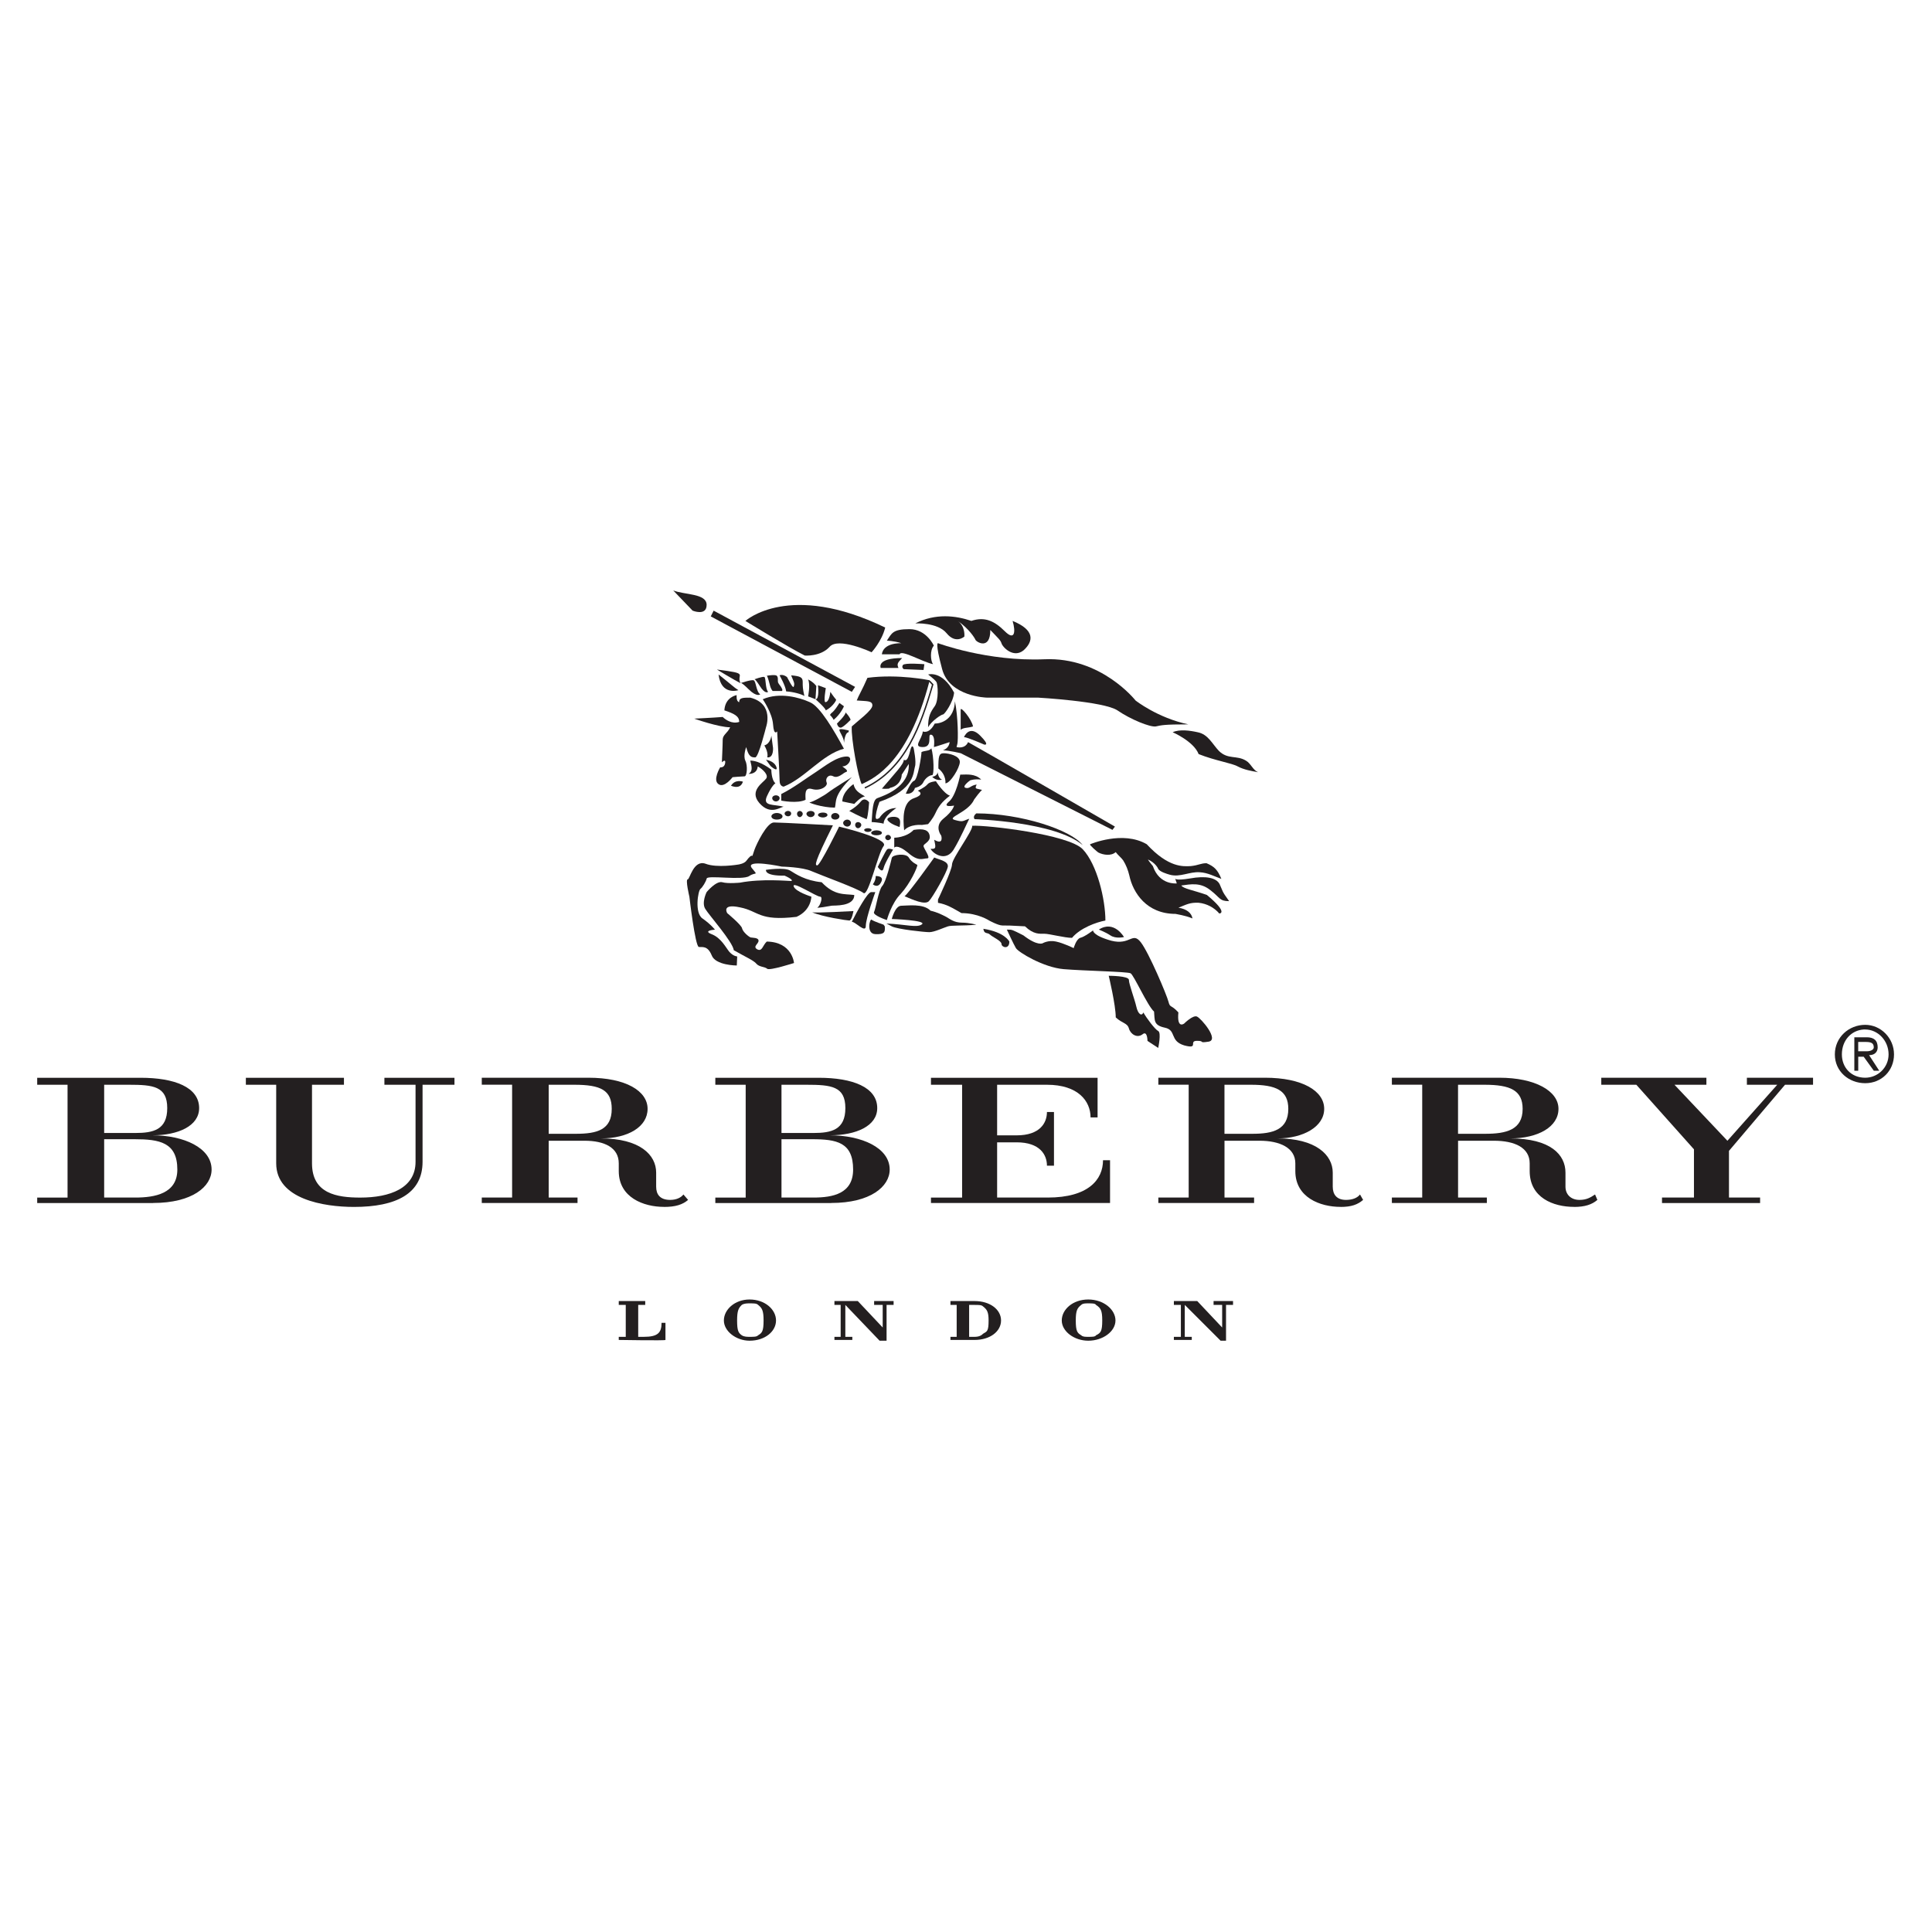 <svg version="1.2" preserveAspectRatio="xMidYMid meet" height="600" viewBox="0 0 450 450" zoomAndPan="magnify" width="600" xmlns:xlink="http://www.w3.org/1999/xlink" xmlns="http://www.w3.org/2000/svg"><defs><clipPath id="d4c20a31c8"><path d="M 144 303 L 155 303 L 155 312.277 L 144 312.277 Z M 144 303"></path></clipPath><clipPath id="778861d342"><path d="M 168 302 L 181 302 L 181 312.277 L 168 312.277 Z M 168 302"></path></clipPath><clipPath id="5d4bb494cd"><path d="M 194 303 L 209 303 L 209 312.277 L 194 312.277 Z M 194 303"></path></clipPath><clipPath id="4a948f7e95"><path d="M 247 302 L 260 302 L 260 312.277 L 247 312.277 Z M 247 302"></path></clipPath><clipPath id="a607cdd6bc"><path d="M 273 303 L 288 303 L 288 312.277 L 273 312.277 Z M 273 303"></path></clipPath><clipPath id="d6c47e9c73"><path d="M 221 303 L 234 303 L 234 312.277 L 221 312.277 Z M 221 303"></path></clipPath><clipPath id="8a3f0df5e5"><path d="M 8.535 251 L 50 251 L 50 281 L 8.535 281 Z M 8.535 251"></path></clipPath><clipPath id="1dc7af647d"><path d="M 427 238 L 441.285 238 L 441.285 253 L 427 253 Z M 427 238"></path></clipPath><clipPath id="022b7a38c7"><path d="M 156 137.527 L 165 137.527 L 165 143 L 156 143 Z M 156 137.527"></path></clipPath></defs><g id="9399038a9f"><rect style="fill:#ffffff;fill-opacity:1;stroke:none;" height="450" y="0" width="450" x="0"></rect><rect style="fill:#ffffff;fill-opacity:1;stroke:none;" height="450" y="0" width="450" x="0"></rect><g clip-path="url(#d4c20a31c8)" clip-rule="nonzero"><path d="M 144.121 312.098 L 144.121 311.375 L 145.75 311.375 L 145.75 303.941 L 144.121 303.941 L 144.121 303.039 L 150.285 303.039 L 150.285 303.941 L 148.652 303.941 L 148.652 311.375 L 149.926 311.375 C 153.188 311.375 154.09 310.465 154.09 308.113 L 155 308.113 L 155 312.098 C 155 312.285 144.121 312.098 144.121 312.098 Z M 144.121 312.098" style="stroke:none;fill-rule:evenodd;fill:#231f20;fill-opacity:1;"></path></g><g clip-path="url(#778861d342)" clip-rule="nonzero"><path d="M 174.586 312.277 C 171.508 312.277 168.605 310.102 168.605 307.566 C 168.605 305.027 171.145 302.676 174.586 302.676 C 178.211 302.676 180.75 305.035 180.75 307.566 C 180.75 310.094 178.211 312.277 174.586 312.277 Z M 176.586 303.941 C 176.223 303.578 175.676 303.578 174.586 303.578 C 174.047 303.578 173.32 303.578 172.773 303.941 C 172.047 304.664 171.684 305.215 171.684 307.566 C 171.684 310.102 172.047 310.465 172.773 311.012 C 173.312 311.375 174.039 311.375 174.586 311.375 C 175.676 311.375 176.223 311.375 176.586 311.012 C 177.488 310.465 177.852 310.102 177.852 307.566 C 177.852 305.215 177.488 304.664 176.586 303.941 Z M 176.586 303.941" style="stroke:none;fill-rule:evenodd;fill:#231f20;fill-opacity:1;"></path></g><g clip-path="url(#5d4bb494cd)" clip-rule="nonzero"><path d="M 206.5 303.941 L 206.5 312.277 L 204.875 312.277 L 196.895 303.941 L 196.895 311.375 L 198.523 311.375 L 198.523 312.098 L 194.355 312.098 L 194.355 311.375 L 195.805 311.375 L 195.805 303.941 L 194.355 303.941 L 194.355 303.039 L 199.797 303.039 L 205.598 309.199 L 205.598 303.941 L 203.602 303.941 L 203.602 303.039 L 208.137 303.039 L 208.137 303.941 Z M 206.5 303.941" style="stroke:none;fill-rule:evenodd;fill:#231f20;fill-opacity:1;"></path></g><g clip-path="url(#4a948f7e95)" clip-rule="nonzero"><path d="M 253.473 312.277 C 250.207 312.277 247.305 310.102 247.305 307.566 C 247.305 305.027 249.844 302.676 253.473 302.676 C 257.098 302.676 259.816 305.035 259.816 307.566 C 259.816 310.094 256.914 312.277 253.473 312.277 Z M 255.285 303.941 C 255.102 303.578 254.375 303.578 253.473 303.578 C 252.746 303.578 252.199 303.578 251.836 303.941 C 250.926 304.664 250.57 305.215 250.57 307.566 C 250.57 310.102 250.934 310.465 251.836 311.012 C 252.199 311.375 252.746 311.375 253.473 311.375 C 254.375 311.375 255.102 311.375 255.285 311.012 C 256.375 310.465 256.734 310.102 256.734 307.566 C 256.734 305.215 256.375 304.664 255.285 303.941 Z M 255.285 303.941" style="stroke:none;fill-rule:evenodd;fill:#231f20;fill-opacity:1;"></path></g><g clip-path="url(#a607cdd6bc)" clip-rule="nonzero"><path d="M 285.566 303.941 L 285.566 312.277 L 284.301 312.277 L 275.957 303.941 L 275.957 311.375 L 277.586 311.375 L 277.586 312.098 L 273.418 312.098 L 273.418 311.375 L 275.047 311.375 L 275.047 303.941 L 273.418 303.941 L 273.418 303.039 L 278.859 303.039 L 284.664 309.199 L 284.664 303.941 L 282.664 303.941 L 282.664 303.039 L 287.199 303.039 L 287.199 303.941 Z M 285.566 303.941" style="stroke:none;fill-rule:evenodd;fill:#231f20;fill-opacity:1;"></path></g><g clip-path="url(#d6c47e9c73)" clip-rule="nonzero"><path d="M 226.996 312.098 L 221.379 312.098 L 221.379 311.375 L 222.828 311.375 L 222.828 303.941 L 221.379 303.941 L 221.379 303.039 L 226.996 303.039 C 230.625 303.039 233.164 305.027 233.164 307.566 C 233.164 310.102 230.625 312.098 226.996 312.098 Z M 228.988 304.305 C 228.625 303.941 228.086 303.941 226.996 303.941 L 225.73 303.941 L 225.73 311.375 L 226.996 311.375 C 228.086 311.375 228.633 311.012 228.988 310.648 C 229.898 310.109 230.262 310.109 230.262 307.566 C 230.262 305.574 229.898 305.027 228.988 304.305 Z M 228.988 304.305" style="stroke:none;fill-rule:evenodd;fill:#231f20;fill-opacity:1;"></path></g><g clip-path="url(#8a3f0df5e5)" clip-rule="nonzero"><path d="M 35.68 280.207 L 8.664 280.207 L 8.664 278.941 L 15.734 278.941 L 15.734 252.66 L 8.664 252.66 L 8.664 251.035 L 32.781 251.035 C 40.582 251.035 46.383 253.207 46.383 258.098 C 46.383 262.262 41.484 264.434 35.504 264.434 C 42.758 264.434 49.285 267.336 49.285 272.41 C 49.285 276.395 44.746 280.195 35.68 280.195 Z M 30.062 252.66 L 24.262 252.66 L 24.262 263.895 L 31.516 263.895 C 35.68 263.895 38.953 263.172 38.953 258.098 C 38.953 253.023 35.688 252.66 30.062 252.66 Z M 31.328 265.344 L 24.262 265.344 L 24.262 278.934 L 31.516 278.934 C 36.051 278.934 41.305 278.023 41.305 272.41 C 41.305 266.07 37.133 265.344 31.328 265.344 Z M 31.328 265.344" style="stroke:none;fill-rule:evenodd;fill:#231f20;fill-opacity:1;"></path></g><path d="M 193.629 280.207 L 166.613 280.207 L 166.613 278.941 L 173.684 278.941 L 173.684 252.66 L 166.613 252.66 L 166.613 251.035 L 190.73 251.035 C 198.523 251.035 204.324 253.207 204.324 258.098 C 204.324 262.262 199.434 264.434 193.27 264.434 C 200.699 264.434 207.227 267.336 207.227 272.41 C 207.227 276.395 202.699 280.195 193.629 280.195 Z M 187.828 252.66 L 182.023 252.66 L 182.023 263.895 L 189.465 263.895 C 193.629 263.895 196.902 263.172 196.902 258.098 C 196.902 253.023 193.637 252.66 187.836 252.66 Z M 189.094 265.344 L 182.023 265.344 L 182.023 278.934 L 189.465 278.934 C 194 278.934 198.707 278.023 198.707 272.41 C 198.707 266.07 194.895 265.344 189.094 265.344 Z M 189.094 265.344" style="stroke:none;fill-rule:evenodd;fill:#231f20;fill-opacity:1;"></path><path d="M 98.422 252.66 L 98.422 270.605 C 98.422 278.031 92.258 281.117 82.465 281.117 C 75.391 281.117 64.332 279.305 64.332 270.969 L 64.332 252.66 L 57.266 252.66 L 57.266 251.035 L 80.113 251.035 L 80.113 252.66 L 72.672 252.66 L 72.672 270.969 C 72.672 278.031 78.477 278.941 83.918 278.941 C 90.809 278.941 96.789 276.766 96.789 270.605 L 96.789 252.66 L 89.535 252.66 L 89.535 251.035 L 105.855 251.035 L 105.855 252.66 Z M 98.422 252.66" style="stroke:none;fill-rule:evenodd;fill:#231f20;fill-opacity:1;"></path><path d="M 154.637 281.105 C 149.926 281.105 144.121 278.934 144.121 272.77 L 144.121 270.961 C 144.121 267.336 140.855 265.699 136.141 265.699 L 127.801 265.699 L 127.801 278.934 L 134.516 278.934 L 134.516 280.195 L 112.215 280.195 L 112.215 278.934 L 119.281 278.934 L 119.281 252.652 L 112.215 252.652 L 112.215 251.023 L 137.055 251.023 C 145.758 251.023 150.836 254.102 150.836 258.273 C 150.836 262.445 146.305 265.16 139.953 265.16 C 149.02 265.16 152.832 268.969 152.832 273.133 L 152.832 276.395 C 152.832 278.207 153.734 279.48 156.098 279.48 C 157.547 279.48 158.637 278.941 159.184 278.215 L 160.273 279.48 C 159.008 280.566 157.371 281.117 154.656 281.117 Z M 133.789 252.66 L 127.801 252.66 L 127.801 264.082 L 134.145 264.082 C 139.043 264.082 142.484 263.172 142.484 258.281 C 142.484 253.934 139.945 252.66 133.781 252.66 Z M 133.789 252.66" style="stroke:none;fill-rule:evenodd;fill:#231f20;fill-opacity:1;"></path><path d="M 366.629 281.105 C 361.734 281.105 356.293 278.934 356.293 272.77 L 356.293 270.961 C 356.293 267.336 352.844 265.699 347.953 265.699 L 339.613 265.699 L 339.613 278.934 L 346.316 278.934 L 346.316 280.195 L 324.195 280.195 L 324.195 278.934 L 331.262 278.934 L 331.262 252.652 L 324.195 252.652 L 324.195 251.023 L 349.219 251.023 C 357.559 251.023 363 254.102 363 258.273 C 363 262.445 358.285 265.16 351.758 265.16 C 361.188 265.16 364.629 268.969 364.629 273.133 L 364.629 276.395 C 364.629 278.207 365.895 279.48 367.891 279.48 C 369.52 279.48 370.43 278.941 371.52 278.215 L 372.059 279.48 C 370.793 280.566 369.156 281.117 366.617 281.117 Z M 345.77 252.66 L 339.605 252.66 L 339.605 264.082 L 345.945 264.082 C 350.84 264.082 354.652 263.172 354.652 258.281 C 354.652 253.934 351.75 252.66 345.762 252.66 Z M 345.77 252.66" style="stroke:none;fill-rule:evenodd;fill:#231f20;fill-opacity:1;"></path><path d="M 312.227 281.105 C 307.512 281.105 301.707 278.934 301.707 272.77 L 301.707 270.961 C 301.707 267.336 298.082 265.699 293.367 265.699 L 285.211 265.699 L 285.211 278.934 L 292.102 278.934 L 292.102 280.195 L 269.801 280.195 L 269.801 278.934 L 276.867 278.934 L 276.867 252.652 L 269.801 252.652 L 269.801 251.023 L 294.648 251.023 C 303.352 251.023 308.43 254.102 308.43 258.273 C 308.43 262.445 303.531 265.16 297.551 265.16 C 306.43 265.16 310.422 268.969 310.422 273.133 L 310.422 276.395 C 310.422 278.207 311.332 279.48 313.508 279.48 C 315.137 279.48 316.223 278.941 316.77 278.215 L 317.496 279.48 C 316.23 280.566 314.781 281.117 312.234 281.117 Z M 291.367 252.66 L 285.203 252.66 L 285.203 264.082 L 291.73 264.082 C 296.445 264.082 300.07 263.172 300.07 258.281 C 300.07 253.934 297.172 252.66 291.367 252.66 Z M 291.367 252.66" style="stroke:none;fill-rule:evenodd;fill:#231f20;fill-opacity:1;"></path><path d="M 216.84 280.207 L 216.84 278.941 L 224.094 278.941 L 224.094 252.66 L 216.84 252.66 L 216.84 251.035 L 255.648 251.035 L 255.648 260.27 L 254.012 260.27 C 254.012 256.461 251.109 252.66 243.855 252.66 L 232.25 252.66 L 232.25 264.445 L 236.789 264.445 C 242.23 264.445 243.855 261.543 243.855 259.008 L 245.492 259.008 L 245.492 271.508 L 243.855 271.508 C 243.855 268.969 242.223 266.07 236.789 266.07 L 232.25 266.07 L 232.25 278.934 L 244.043 278.934 C 253.473 278.934 256.914 274.77 256.914 270.234 L 258.551 270.234 L 258.551 280.195 L 216.84 280.195 Z M 216.84 280.207" style="stroke:none;fill-rule:evenodd;fill:#231f20;fill-opacity:1;"></path><path d="M 415.766 252.66 L 402.711 268.059 L 402.711 278.934 L 409.961 278.934 L 409.961 280.207 L 387.113 280.207 L 387.113 278.934 L 394.555 278.934 L 394.555 267.699 L 381.133 252.66 L 372.969 252.66 L 372.969 251.023 L 397.453 251.023 L 397.453 252.66 L 390.016 252.66 L 402.348 265.707 L 413.953 252.66 L 406.883 252.66 L 406.883 251.023 L 422.293 251.023 L 422.293 252.66 Z M 415.766 252.66" style="stroke:none;fill-rule:evenodd;fill:#231f20;fill-opacity:1;"></path><g clip-path="url(#1dc7af647d)" clip-rule="nonzero"><path d="M 434.449 238.703 C 430.637 238.703 427.371 241.602 427.371 245.59 C 427.371 249.574 430.637 252.297 434.449 252.297 C 438.258 252.297 441.152 249.398 441.152 245.59 C 441.152 241.777 438.074 238.703 434.449 238.703 Z M 434.086 239.789 L 434.449 239.789 C 437.348 239.789 439.887 242.328 439.887 245.59 C 439.887 248.672 437.348 251.023 434.449 251.023 C 431.184 251.023 429.008 248.664 429.008 245.59 C 429.008 242.328 431.184 239.977 434.086 239.789 Z M 431.91 241.602 L 431.91 249.391 L 432.82 249.391 L 432.82 246.129 L 434.086 246.129 L 436.445 249.391 L 437.711 249.391 L 435.352 245.766 C 436.801 245.766 437.348 244.855 437.348 243.953 C 437.348 242.328 436.445 241.602 434.809 241.602 Z M 432.812 244.863 L 432.812 242.688 L 434.449 242.688 C 435.715 242.688 436.438 242.875 436.438 243.953 C 436.438 244.5 435.711 244.863 434.801 244.863 Z M 432.812 244.863" style="stroke:none;fill-rule:evenodd;fill:#231f20;fill-opacity:1;"></path></g><path d="M 173.617 144.629 C 173.617 144.629 183.797 135.32 206.18 146.168 C 205.414 149.336 203.012 151.926 203.012 151.926 C 203.012 151.926 195.234 148.277 193.211 150.68 C 191.102 152.984 187.449 152.691 187.449 152.691 C 183.797 150.871 173.617 144.629 173.617 144.629 Z M 173.617 144.629" style="stroke:none;fill-rule:evenodd;fill:#231f20;fill-opacity:1;"></path><path d="M 205.414 152.402 C 205.414 152.402 205.414 149.809 209.926 149.809 C 208.105 149.23 206.566 149.23 206.566 149.23 C 207.719 147.496 207.91 146.539 211.844 146.539 C 215.777 146.539 217.512 150.383 217.512 150.383 C 216.551 151.438 216.746 153.934 217.316 154.699 C 214.723 154.125 209.918 151.242 209.539 152.395 L 205.414 152.395 Z M 205.414 152.402" style="stroke:none;fill-rule:evenodd;fill:#231f20;fill-opacity:1;"></path><path d="M 218.477 149.809 C 218.477 149.809 230.004 154.125 243.262 153.555 C 256.52 152.973 264.488 163.156 264.488 163.156 C 264.488 163.156 269.582 167.191 276.781 168.719 C 271.113 168.719 270.535 168.914 269.195 169.203 C 267.852 169.398 263.336 167.57 260.266 165.457 C 257.098 163.348 241.73 162.488 241.73 162.488 L 229.816 162.488 C 229.816 162.488 221.168 162.293 219.445 155.867 C 217.711 149.43 218.484 149.816 218.484 149.816 Z M 218.477 149.809" style="stroke:none;fill-rule:evenodd;fill:#231f20;fill-opacity:1;"></path><path d="M 273.129 170.547 C 273.129 170.547 278.027 172.66 279.184 175.641 C 283.027 177.176 286.961 177.75 288.305 178.523 C 289.746 179.289 291.473 179.578 293.012 179.867 C 291.762 179.289 291.375 177.855 290.223 177.176 C 288.016 175.832 286 176.984 283.879 174.875 C 282.34 173.238 281.383 171.031 278.98 170.559 C 277.246 170.172 274.758 169.793 273.121 170.559 Z M 273.129 170.547" style="stroke:none;fill-rule:evenodd;fill:#231f20;fill-opacity:1;"></path><path d="M 209.258 155.574 L 205.133 155.574 C 205.133 155.574 204.074 153.273 210.129 153.273 C 209.266 154.23 208.781 154.52 209.266 155.574 Z M 209.258 155.574" style="stroke:none;fill-rule:evenodd;fill:#231f20;fill-opacity:1;"></path><path d="M 215.301 154.707 C 215.301 154.707 210.691 154.32 210.305 154.898 C 209.918 155.48 210.5 155.859 210.5 155.859 L 215.109 156.051 Z M 215.301 154.707" style="stroke:none;fill-rule:evenodd;fill:#231f20;fill-opacity:1;"></path><path d="M 216.172 157.105 C 216.172 157.105 219.438 156.051 222.227 161.328 C 222.031 163.535 220.016 166.418 219.629 166.418 C 219.242 166.418 216.938 167.957 216.172 169.391 C 216.172 166.797 216.754 165.836 217.711 164.492 C 218.672 163.148 218.477 159.402 218.098 158.828 C 217.711 158.258 216.18 157.098 216.18 157.098 Z M 216.172 157.105" style="stroke:none;fill-rule:evenodd;fill:#231f20;fill-opacity:1;"></path><path d="M 213.191 145.203 C 213.191 145.203 218.383 144.914 220.492 147.504 C 222.605 150.098 224.617 148.27 224.617 148.27 C 224.617 148.27 224.91 145.969 223.078 144.621 C 225.676 146.441 227.02 148.562 227.207 149.035 C 227.496 149.609 230.664 151.438 230.664 146.734 C 232.68 148.844 232.969 149.035 233.258 149.801 C 233.453 150.664 236.047 153.449 238.449 151.438 C 240.754 149.324 241.043 146.734 235.855 144.621 C 236.621 147.215 236.336 149.324 234.031 147.023 C 231.629 144.621 229.324 143.566 226.254 144.621 C 222.605 143.375 217.898 142.801 213.191 145.203 Z M 213.191 145.203" style="stroke:none;fill-rule:evenodd;fill:#231f20;fill-opacity:1;"></path><path d="M 214.922 170.355 C 214.922 170.355 216.367 171.121 217.711 168.535 C 219.25 168.535 222.227 167.578 222.418 163.348 C 223.184 166.996 223.184 172.465 222.992 173.238 L 222.797 174.004 C 222.797 174.004 224.715 174.582 225.488 172.852 C 227.602 174.004 259.688 192.527 259.688 192.527 L 259.113 193.293 L 223.766 175.438 C 223.766 175.438 220.977 174.77 219.637 174.77 C 221.176 174.188 221.176 172.852 221.176 172.852 C 221.176 172.852 217.719 174.004 217.527 174.004 C 217.719 172.273 217.527 171.121 216.762 171.121 C 215.996 171.121 217.332 174.004 214.941 174.004 C 212.547 174.004 214.746 172.273 214.941 170.355 Z M 214.922 170.355" style="stroke:none;fill-rule:evenodd;fill:#231f20;fill-opacity:1;"></path><path d="M 223.758 169.969 L 223.758 165.266 C 223.758 164.5 226.254 167.375 226.641 169.203 C 225.488 169.59 224.531 169.398 223.758 169.969 Z M 223.758 169.969" style="stroke:none;fill-rule:evenodd;fill:#231f20;fill-opacity:1;"></path><path d="M 224.531 171.699 C 224.531 171.699 225.684 168.727 228.277 171.312 C 230.777 173.809 229.238 173.426 229.238 173.426 C 229.238 173.426 225.297 171.691 224.531 171.691 Z M 224.531 171.699" style="stroke:none;fill-rule:evenodd;fill:#231f20;fill-opacity:1;"></path><path d="M 166.219 142.23 L 165.551 143.574 L 198.402 161.141 L 199.168 159.988 Z M 166.219 142.23" style="stroke:none;fill-rule:evenodd;fill:#231f20;fill-opacity:1;"></path><g clip-path="url(#022b7a38c7)" clip-rule="nonzero"><path d="M 156.809 137.527 L 161.32 142.23 C 161.32 142.23 164.586 143.574 164.586 140.887 C 164.586 138.195 159.492 138.582 156.809 137.527 Z M 156.809 137.527" style="stroke:none;fill-rule:evenodd;fill:#231f20;fill-opacity:1;"></path></g><path d="M 171.984 160.754 C 171.984 160.754 167.945 162.102 167.371 157.105 C 170.066 159.215 171.023 160.176 171.984 160.754 Z M 171.984 160.754" style="stroke:none;fill-rule:evenodd;fill:#231f20;fill-opacity:1;"></path><path d="M 166.992 155.953 C 166.992 155.953 171.121 158.453 172.465 159.121 C 171.41 156.914 174.77 156.914 166.992 155.953 Z M 166.992 155.953" style="stroke:none;fill-rule:evenodd;fill:#231f20;fill-opacity:1;"></path><path d="M 171.605 161.906 C 171.605 161.906 168.91 162.293 168.719 165.457 C 171.023 166.223 172.176 166.805 172.176 168.148 C 170.441 168.719 168.91 167.57 168.332 166.996 C 165.93 167.191 161.707 167.383 161.707 167.383 C 161.707 167.383 167.371 169.398 170.066 169.398 C 169.484 170.742 168.332 171.129 168.332 172.281 C 168.332 173.434 168.137 177.562 168.137 177.562 C 168.137 177.562 169.098 176.605 168.902 177.758 C 168.711 178.91 167.75 178.715 167.75 178.715 C 167.75 178.715 165.93 181.688 167.363 182.652 C 168.711 183.613 170.629 181.02 170.629 181.02 C 170.629 181.02 172.836 180.824 173.418 180.824 C 173.996 180.824 174.184 178.328 173.609 177.176 C 173.039 176.027 173.805 174.012 173.805 174.012 C 174.383 176.41 175.148 176.41 175.914 176.41 C 176.68 176.41 178.414 169.406 178.414 169.406 C 178.414 169.406 180.43 163.938 174.762 162.496 C 173.031 162.496 172.168 162.496 172.168 163.551 C 171.402 163.355 171.586 161.914 171.586 161.914 Z M 171.605 161.906" style="stroke:none;fill-rule:evenodd;fill:#231f20;fill-opacity:1;"></path><path d="M 173.047 182.066 C 173.047 182.066 171.227 181.398 170.258 183.023 C 171.797 183.598 172.66 183.219 173.047 182.066 Z M 173.047 182.066" style="stroke:none;fill-rule:evenodd;fill:#231f20;fill-opacity:1;"></path><path d="M 174.383 180.238 C 174.383 180.238 176.301 180.43 176.496 178.508 C 177.844 179.27 179.09 180.617 178.414 181.391 C 177.832 182.25 174.375 184.176 176.875 187.051 C 179.469 190.023 181.773 187.914 182.539 187.914 C 180.234 187.246 177.445 187.914 178.695 185.32 C 179.848 182.824 180.613 182.438 180.613 182.438 C 179.656 181.672 179.656 179.27 179.656 179.27 C 179.656 179.27 177.059 177.16 174.754 177.16 C 175.141 178.699 175.336 179.656 174.367 180.23 Z M 174.383 180.238" style="stroke:none;fill-rule:evenodd;fill:#231f20;fill-opacity:1;"></path><path d="M 179.672 171.312 C 179.672 171.312 179.477 173.23 178.035 173.617 C 179.09 175.438 178.703 176.402 178.703 176.402 C 180.242 176.598 180.051 174.195 180.051 174.195 L 179.664 171.312 Z M 179.672 171.312" style="stroke:none;fill-rule:evenodd;fill:#231f20;fill-opacity:1;"></path><path d="M 177.656 162.863 C 177.656 162.863 179.863 166.031 180.059 168.719 C 180.25 171.508 181.016 170.355 181.016 170.355 C 181.016 170.355 181.59 180.43 181.59 181.871 C 181.59 183.219 182.547 183.219 182.547 183.219 C 187.547 181.203 191.48 175.727 196.57 174.391 C 194.266 170.172 191.004 164.5 188.602 163.543 C 186.297 162.488 181.59 161.141 177.648 162.875 Z M 177.656 162.863" style="stroke:none;fill-rule:evenodd;fill:#231f20;fill-opacity:1;"></path><path d="M 177.078 161.715 C 177.078 161.715 176.312 162.477 174.383 160.562 C 172.465 158.645 172.465 159.121 172.465 159.121 C 172.465 159.121 174.965 158.258 175.535 158.453 C 176.109 158.645 176.109 161.141 177.078 161.715 Z M 177.078 161.715" style="stroke:none;fill-rule:evenodd;fill:#231f20;fill-opacity:1;"></path><path d="M 178.906 161.141 C 178.906 161.141 178.238 161.809 176.988 159.797 C 175.641 157.688 175.641 158.258 175.641 158.258 C 175.641 158.258 177.656 157.492 178.043 157.68 C 178.43 157.969 178.238 160.465 178.906 161.133 Z M 178.906 161.141" style="stroke:none;fill-rule:evenodd;fill:#231f20;fill-opacity:1;"></path><path d="M 187.352 162.102 C 186.965 160.367 186.965 159.895 186.965 158.84 C 186.965 157.781 186.48 157.492 184.273 157.301 C 184.758 158.547 185.137 159.121 184.941 159.699 C 184.844 160.367 184.555 160.086 183.305 157.688 C 182.25 156.922 181.574 157.301 181.574 157.301 C 181.574 157.301 182.918 159.602 183.113 161.043 C 184.836 161.141 186.766 161.715 187.336 162.102 Z M 187.352 162.102" style="stroke:none;fill-rule:evenodd;fill:#231f20;fill-opacity:1;"></path><path d="M 178.52 157.395 L 178.617 157.395 C 178.52 157.301 178.52 157.395 178.52 157.395 Z M 178.52 157.395" style="stroke:none;fill-rule:evenodd;fill:#231f20;fill-opacity:1;"></path><path d="M 182.074 160.281 C 181.879 159.797 181.402 159.418 181.211 158.934 C 181.113 158.355 181.309 157.781 180.922 157.395 C 180.629 157.105 179.098 157.301 178.617 157.395 C 178.711 157.492 178.906 157.969 179.285 159.41 C 179.383 159.895 179.574 160.465 179.953 160.949 L 182.16 160.949 C 182.258 160.754 182.258 160.562 182.066 160.281 Z M 182.074 160.281" style="stroke:none;fill-rule:evenodd;fill:#231f20;fill-opacity:1;"></path><path d="M 181.977 184.941 C 184.863 183.5 187.449 181.484 190.141 179.754 C 192.059 178.508 194.848 176.203 197.25 176.203 C 198.789 176.203 197.828 178.508 196.191 178.508 C 197.25 179.27 197.637 179.656 196.957 179.852 C 196.379 180.043 195.227 181.391 194.074 180.809 C 192.922 180.23 192.156 181.383 192.535 182.25 C 192.922 183.016 191.188 184.363 189.172 183.789 C 187.254 183.211 187.633 185.328 187.633 186.285 C 185.715 187.246 181.969 186.48 181.969 186.48 L 181.969 184.941 Z M 181.977 184.941" style="stroke:none;fill-rule:evenodd;fill:#231f20;fill-opacity:1;"></path><path d="M 181.59 185.906 C 181.59 186.293 181.203 186.672 180.727 186.672 C 180.25 186.672 179.863 186.285 179.863 185.906 C 179.863 185.527 180.25 185.238 180.727 185.238 C 181.203 185.238 181.59 185.527 181.59 185.906 Z M 181.59 185.906" style="stroke:none;fill-rule:evenodd;fill:#231f20;fill-opacity:1;"></path><path d="M 198.402 181.012 C 198.402 181.012 193.887 183.797 192.93 184.562 C 191.969 185.328 189.18 186.867 188.609 186.867 C 188.039 186.867 191.398 188.113 194.469 188.113 C 194.855 186.672 194.082 185.328 198.41 181.012 Z M 198.402 181.012" style="stroke:none;fill-rule:evenodd;fill:#231f20;fill-opacity:1;"></path><path d="M 198.789 182.637 C 198.789 182.637 196.191 184.371 196.191 186.672 L 198.98 187.254 C 198.98 187.254 200.52 185.52 201.48 185.52 C 199.941 184.562 199.176 184.176 198.789 182.637 Z M 198.789 182.637" style="stroke:none;fill-rule:evenodd;fill:#231f20;fill-opacity:1;"></path><path d="M 197.82 188.879 C 197.82 188.879 199.547 187.922 200.512 186.672 C 201.473 185.52 202.43 186.867 202.43 186.867 C 202.43 186.867 202.238 190.031 201.852 190.805 C 200.312 190.227 197.812 188.887 197.812 188.887 Z M 197.82 188.879" style="stroke:none;fill-rule:evenodd;fill:#231f20;fill-opacity:1;"></path><path d="M 188.223 162.195 C 188.223 162.195 188.793 159.508 188.223 158.258 C 189.57 158.926 190.141 159.797 190.141 159.797 L 189.945 162.863 L 188.215 162.195 Z M 188.223 162.195" style="stroke:none;fill-rule:evenodd;fill:#231f20;fill-opacity:1;"></path><path d="M 189.945 162.863 C 189.945 162.863 192.156 164.781 192.348 165.457 C 193.695 164.789 194.75 163.348 194.75 162.961 C 194.082 162.195 193.406 161.141 193.406 161.141 C 193.211 162.875 192.734 163.543 192.254 163.543 C 191.77 163.543 192.348 160.281 192.348 160.281 C 191.582 159.988 190.527 159.609 190.527 159.609 C 190.527 159.609 190.914 162.875 189.957 162.875 Z M 189.945 162.863" style="stroke:none;fill-rule:evenodd;fill:#231f20;fill-opacity:1;"></path><path d="M 193.309 166.512 C 193.309 166.512 193.977 167.184 194.172 167.664 C 195.902 166.223 196.57 164.5 196.57 164.5 L 195.516 163.734 C 195.516 163.734 194.461 165.555 193.598 166.137 L 193.309 166.523 Z M 193.309 166.512" style="stroke:none;fill-rule:evenodd;fill:#231f20;fill-opacity:1;"></path><path d="M 194.945 168.527 C 194.945 168.527 196.957 166.609 196.957 165.934 C 198.113 167.184 198.113 167.664 198.113 167.664 C 198.113 167.664 196.379 169.484 195.805 169.484 C 195.137 169.484 194.945 168.527 194.945 168.527 Z M 194.945 168.527" style="stroke:none;fill-rule:evenodd;fill:#231f20;fill-opacity:1;"></path><path d="M 212.812 174.293 C 212.812 174.293 212.426 172.852 211.949 175.059 C 211.371 177.266 210.992 177.168 210.508 176.977 C 210.508 178.031 208.492 180.043 205.414 183.691 C 205.414 183.691 206.18 183.789 207.051 183.691 C 207.145 183.598 207.242 183.598 207.34 183.5 C 209.547 183.016 210.031 181.195 210.031 180.43 C 210.613 179.57 211.184 178.699 211.668 177.934 C 211.957 183.5 205.52 185.426 204.367 185.898 C 203.215 186.285 203.215 189.066 203.02 191.465 C 203.02 191.465 204.84 191.562 205.809 191.852 C 205.809 190.121 208.781 188.203 208.781 188.203 C 206.188 188.203 204.84 190.508 204.84 190.508 C 204.84 190.508 204.074 191.078 203.98 190.508 C 203.883 190.023 204.27 188.203 204.84 186.762 C 213.199 183.879 212.715 179.754 213.102 178.602 C 213.488 177.449 212.812 174.285 212.812 174.285 Z M 212.812 174.293" style="stroke:none;fill-rule:evenodd;fill:#231f20;fill-opacity:1;"></path><path d="M 210.984 184.852 C 210.984 184.852 212.137 182.066 212.902 181.879 C 213.762 181.59 214.633 176.027 214.633 175.164 C 215.496 174.777 216.453 174.969 216.938 174.301 C 217.512 176.219 217.605 180.543 217.133 180.543 C 216.551 180.543 215.496 181.211 215.02 182.277 C 214.535 183.234 213.102 183.523 213.102 183.523 C 213.102 183.523 212.812 185.062 210.992 184.867 Z M 210.984 184.852" style="stroke:none;fill-rule:evenodd;fill:#231f20;fill-opacity:1;"></path><path d="M 213.77 184.176 C 213.77 184.176 215.406 183.41 215.98 182.734 C 216.465 182.066 217.996 181.969 217.996 181.969 C 217.996 181.969 219.816 184.852 221.258 185.328 C 219.34 186.77 218.566 187.922 217.898 189.363 C 217.23 190.805 216.164 191.957 216.164 191.957 L 214.723 192.148 C 214.723 192.148 212.031 191.859 210.594 193.398 C 210.305 190.707 210.207 186.777 212.902 185.906 C 215.688 184.949 213.762 184.176 213.762 184.176 Z M 213.77 184.176" style="stroke:none;fill-rule:evenodd;fill:#231f20;fill-opacity:1;"></path><path d="M 220.203 182.453 C 220.203 182.453 220.492 180.535 218.566 178.996 C 218.566 176.211 218.664 175.445 219.816 175.445 C 220.969 175.445 223.562 176.016 223.562 177.461 C 223.562 178.805 221.355 182.453 220.203 182.453 Z M 220.203 182.453" style="stroke:none;fill-rule:evenodd;fill:#231f20;fill-opacity:1;"></path><path d="M 218.383 179.859 C 218.383 179.859 218.574 181.398 219.438 181.59 C 217.996 181.977 217.133 180.922 217.133 180.922 C 217.133 180.922 218.285 180.824 218.383 179.867 Z M 218.383 179.859" style="stroke:none;fill-rule:evenodd;fill:#231f20;fill-opacity:1;"></path><path d="M 223.66 180.43 C 223.66 180.43 222.699 185.426 220.969 186.77 C 219.332 188.211 222.219 187.633 222.219 187.633 C 222.219 187.633 222.023 188.879 219.719 190.699 C 217.512 192.52 219.234 194.637 219.234 194.637 C 219.234 194.637 219.902 196.941 217.598 195.598 C 217.984 197.418 218.082 197.805 216.738 197.707 C 217.504 199.051 220.387 200.68 222.113 197.898 C 223.75 195.211 225.281 191.562 225.762 190.699 C 224.223 191.184 224.418 191.562 222.402 190.988 C 220.293 190.41 225.57 189.258 226.918 186.191 C 228.164 184.457 228.738 183.984 228.738 183.984 C 227.391 183.598 226.918 183.887 227.488 182.734 C 226.047 182.93 225.852 183.789 224.895 183.5 C 223.934 183.211 225.949 181.77 225.949 181.77 C 225.949 181.77 226.906 181.383 228.543 181.574 C 227.102 180.133 225.086 180.422 223.934 180.422 L 223.645 180.422 Z M 223.66 180.43" style="stroke:none;fill-rule:evenodd;fill:#231f20;fill-opacity:1;"></path><path d="M 208.289 195.121 C 208.289 195.121 211.078 195.121 212.805 193.301 C 215.109 192.914 216.359 193.301 216.551 194.742 C 216.746 196.09 215.109 196.477 215.109 197.047 C 215.109 197.617 216.93 199.93 215.973 199.93 C 214.914 199.93 213.957 200.793 211.457 198.586 C 208.863 196.477 208.289 197.434 208.289 197.434 Z M 208.289 195.121" style="stroke:none;fill-rule:evenodd;fill:#231f20;fill-opacity:1;"></path><path d="M 213.676 201.453 C 213.676 201.453 212.328 200.871 211.66 199.719 C 210.992 198.664 207.91 199.051 207.719 199.816 C 207.523 200.68 206.371 205.383 205.512 206.34 C 204.648 207.203 203.969 211.715 203.594 212.391 C 203.109 213.156 206.566 214.305 206.566 214.305 C 206.566 214.305 207.621 210.367 209.828 208.16 C 211.941 205.859 213.676 202.113 213.676 201.445 Z M 213.676 201.453" style="stroke:none;fill-rule:evenodd;fill:#231f20;fill-opacity:1;"></path><path d="M 209.539 192.625 C 209.539 192.625 207.621 192.055 206.848 191.184 C 206.082 190.32 208.289 190.031 209.055 190.418 C 209.918 190.805 209.629 191.859 209.539 192.625 Z M 209.539 192.625" style="stroke:none;fill-rule:evenodd;fill:#231f20;fill-opacity:1;"></path><path d="M 208.008 197.898 C 208.008 197.898 206.09 200.969 205.801 202.219 C 205.512 203.562 204.453 201.926 204.453 201.926 C 204.453 201.926 206.277 198.086 206.664 197.805 C 207.051 197.516 208.008 197.898 208.008 197.898 Z M 208.008 197.898" style="stroke:none;fill-rule:evenodd;fill:#231f20;fill-opacity:1;"></path><path d="M 203.973 204.047 C 203.973 204.047 206.082 203.949 205.219 205.488 C 204.453 207.027 203.301 205.969 203.301 205.969 C 203.301 205.969 203.973 205.207 203.973 204.055 Z M 203.973 204.047" style="stroke:none;fill-rule:evenodd;fill:#231f20;fill-opacity:1;"></path><path d="M 203.875 207.789 C 203.875 207.789 201.664 213.84 201.664 215.66 C 201.664 217.48 199.266 214.703 198.402 214.703 C 199.555 212.398 202.051 207.789 202.914 207.789 Z M 203.875 207.789" style="stroke:none;fill-rule:evenodd;fill:#231f20;fill-opacity:1;"></path><path d="M 205.801 215.371 C 205.801 215.371 203.496 214.605 203.012 214.219 C 202.625 213.832 201.664 217.48 203.875 217.578 C 206.082 217.672 206.18 217.094 206.082 215.758 L 205.793 215.371 Z M 205.801 215.371" style="stroke:none;fill-rule:evenodd;fill:#231f20;fill-opacity:1;"></path><path d="M 217.605 199.73 C 217.605 199.73 211.652 208.082 210.691 208.75 C 212.516 209.516 215.398 210.859 216.359 209.902 C 217.219 209.039 220.582 203.184 220.773 201.84 C 220.871 200.59 218.953 200.301 217.605 199.73 Z M 217.605 199.73" style="stroke:none;fill-rule:evenodd;fill:#231f20;fill-opacity:1;"></path><path d="M 207.719 214.031 C 207.719 214.031 208.484 210.965 209.926 210.965 C 211.371 210.965 215.02 210.383 216.746 212.117 C 218.383 212.504 219.438 213.074 220.395 213.559 C 221.258 214.039 222.219 214.902 224.047 214.902 C 225.781 214.902 227.406 215.387 227.406 215.387 C 224.242 215.676 221.645 215.484 220.781 215.773 C 219.824 216.062 217.617 217.117 216.465 217.117 C 215.309 217.117 209.062 216.449 207.719 215.773 L 206.469 215.105 C 210.984 215.297 213.578 216.16 214.73 215.297 C 215.98 214.34 207.719 214.051 207.719 214.051 Z M 207.719 214.031" style="stroke:none;fill-rule:evenodd;fill:#231f20;fill-opacity:1;"></path><path d="M 198.789 212.203 C 198.789 212.203 190.141 212.688 189.18 212.496 C 191.582 213.551 197.348 214.41 197.828 214.41 C 198.402 214.41 198.789 212.203 198.789 212.203 Z M 198.789 212.203" style="stroke:none;fill-rule:evenodd;fill:#231f20;fill-opacity:1;"></path><path d="M 178.422 176.977 C 178.422 176.977 180.242 177.168 180.824 178.609 C 181.309 180.051 179.477 178.418 179.477 178.418 Z M 178.422 176.977" style="stroke:none;fill-rule:evenodd;fill:#231f20;fill-opacity:1;"></path><path d="M 197.727 170.16 C 197.727 170.16 195.613 169.582 195.516 169.969 C 195.418 170.355 196.57 171.789 196.57 172.852 C 196.57 173.914 196.57 170.742 197.629 170.547 L 197.723 170.16 Z M 197.727 170.16" style="stroke:none;fill-rule:evenodd;fill:#231f20;fill-opacity:1;"></path><path d="M 193.984 192.238 C 193.984 192.238 181.977 191.57 180.25 191.57 C 178.617 191.57 176.215 196.562 175.738 197.91 L 175.254 199.352 C 174.965 199.156 174.488 199.641 173.91 200.406 C 173.426 201.172 171.992 201.363 171.992 201.363 C 171.992 201.363 166.992 202.227 164.309 201.172 C 161.52 200.211 160.66 204.82 160.184 204.82 C 159.602 204.82 160.57 208.855 160.57 208.855 C 160.57 208.855 161.918 220.469 162.777 220.566 C 163.543 220.66 164.793 220.18 165.754 222.48 C 166.613 224.883 171.613 224.883 171.613 224.883 L 171.707 222.77 C 171.707 222.77 170.848 222.77 169.887 221.715 C 169.023 220.66 167.969 218.453 165.762 217.594 C 163.551 216.73 166.527 216.539 166.527 216.539 C 166.527 216.539 165.566 215.289 163.641 213.945 C 161.723 212.695 162.586 207.422 163.156 207.035 C 163.641 206.648 164.406 205.398 164.602 204.633 C 164.695 203.773 172.859 205.117 174.496 204.055 C 176.035 203 176.707 204.148 175.078 202.137 C 173.539 200.027 182.09 201.848 182.09 201.848 C 182.09 201.848 186.895 201.945 189.004 202.902 C 191.211 203.859 199.957 207.027 201.109 207.992 C 202.262 208.949 204.469 198.777 205.816 197.047 C 207.164 195.316 195.445 192.535 195.445 192.535 C 195.445 192.535 191.027 201.559 190.352 201.559 C 189.777 201.559 189.586 201.074 194 192.246 Z M 193.984 192.238" style="stroke:none;fill-rule:evenodd;fill:#231f20;fill-opacity:1;"></path><path d="M 188.988 208.848 C 188.988 208.848 185.242 207.695 184.863 206.445 C 184.477 205.102 190.148 208.848 191.012 208.848 C 191.777 208.848 191.012 211.055 190.43 211.344 C 189.945 211.633 193.219 211.055 193.695 210.957 C 194.18 210.859 198.973 211.246 198.973 208.461 C 196.668 208.168 194.363 208.652 191.383 205.488 C 187.539 205.102 185.328 203.57 184.078 202.797 C 182.734 201.934 178.414 202.605 178.414 202.605 C 178.414 202.605 177.93 204.047 182.734 203.949 C 184.273 204.617 184.844 205.199 184.176 205.199 C 183.508 205.199 177.453 204.617 172.363 205.586 C 172.363 205.586 169.574 205.875 168.234 205.488 C 166.793 205.102 164.586 207.789 164.586 207.789 C 164.586 207.789 163.336 210.289 164.293 211.73 C 165.156 213.172 170.637 219.316 170.918 221.328 C 173.418 222.77 175.625 223.73 176.199 224.496 C 176.867 225.262 178.211 225.164 178.695 225.648 C 179.277 226.129 184.941 224.301 184.941 224.301 C 184.941 224.301 184.555 219.406 178.598 219.309 C 177.641 220.172 177.543 221.707 176.391 221.129 C 175.238 220.461 176.68 219.879 176.68 219.113 C 176.68 218.352 175.238 218.445 174.859 218.352 C 174.473 218.254 173.039 217.102 172.844 216.238 C 172.75 215.473 169.387 212.688 169.387 212.688 C 169.387 212.688 167.945 210.383 172.363 211.344 C 176.777 212.203 176.68 214.605 185.523 213.551 C 188.98 212.012 188.98 208.848 188.98 208.848 Z M 188.988 208.848" style="stroke:none;fill-rule:evenodd;fill:#231f20;fill-opacity:1;"></path><path d="M 218.477 209.516 C 218.477 209.516 221.742 202.699 221.742 201.355 C 221.742 199.914 226.641 193.488 226.449 192.336 C 229.809 192.141 248.926 194.348 252.191 197.805 C 255.551 201.355 257.469 209.516 257.469 214.41 C 255.359 214.797 251.609 216.145 249.691 218.445 C 247.961 218.445 244.414 217.488 243.254 217.488 C 242.094 217.488 240.754 217.68 238.738 215.758 C 235.477 215.562 234.516 215.562 233.461 215.562 C 232.5 215.562 230.391 214.41 230.391 214.41 C 230.391 214.41 227.793 212.68 223.949 212.68 C 221.742 211.43 220.59 210.668 218.477 210.281 Z M 218.477 209.516" style="stroke:none;fill-rule:evenodd;fill:#231f20;fill-opacity:1;"></path><path d="M 227.02 190.797 C 227.02 190.797 245.75 191.375 252.184 196.844 C 249.492 193.293 237.773 189.453 227.398 189.453 C 226.441 190.215 227.012 190.797 227.012 190.797 Z M 227.02 190.797" style="stroke:none;fill-rule:evenodd;fill:#231f20;fill-opacity:1;"></path><path d="M 234.516 216.52 C 234.516 216.52 236.055 219.879 236.629 220.84 C 237.207 221.797 243.066 225.348 247.766 225.734 C 252.375 226.121 262.555 226.309 263.328 226.695 C 264.094 227.082 267.27 234.281 268.801 235.617 C 268.996 237.633 268.609 238.781 271.301 239.363 C 274.09 239.941 272.355 242.43 275.812 243.488 C 279.367 244.445 276.773 242.43 278.785 242.43 C 280.801 242.43 278.98 243.004 281.48 242.625 C 284.074 242.238 279.746 237.156 278.785 236.77 C 277.828 236.383 275.812 238.406 275.812 238.406 C 275.812 238.406 274.082 239.75 274.469 235.812 C 272.734 233.895 272.547 234.852 272.16 233.312 C 271.773 231.777 267.648 221.992 265.73 219.492 C 263.715 216.898 263.328 220.258 258.816 219.105 C 254.398 217.859 254.594 216.707 254.594 216.707 C 254.594 216.707 252.578 218.246 251.617 218.438 C 250.66 218.727 250.078 220.84 250.078 220.84 C 250.078 220.84 247.773 219.688 245.953 219.301 C 244.219 218.914 242.883 219.688 242.883 219.688 C 242.883 219.688 241.73 220.453 238.367 217.867 C 235.676 216.523 235.871 216.523 234.523 216.523 Z M 234.516 216.52" style="stroke:none;fill-rule:evenodd;fill:#231f20;fill-opacity:1;"></path><path d="M 255.938 216.52 C 255.938 216.52 257.477 217.102 258.629 217.867 C 259.879 218.727 261.797 218.254 261.797 218.254 C 261.797 218.254 259.492 214.219 255.938 216.52 Z M 255.938 216.52" style="stroke:none;fill-rule:evenodd;fill:#231f20;fill-opacity:1;"></path><path d="M 258.242 227.273 C 258.242 227.273 259.879 234.086 259.879 236.973 C 261.418 238.414 262.57 238.219 262.949 239.562 C 263.336 240.91 264.867 241.867 266.117 240.91 C 267.27 239.949 267.27 242.449 267.27 242.449 L 269.77 244.082 C 269.77 244.082 270.535 240.531 269.77 240.145 C 269.004 239.758 267.078 237.172 266.312 235.828 C 265.926 236.785 265.062 236.215 264.676 234.48 C 264.289 232.75 262.941 229.207 262.941 228.238 C 262.941 227.273 258.234 227.281 258.234 227.281 Z M 258.242 227.273" style="stroke:none;fill-rule:evenodd;fill:#231f20;fill-opacity:1;"></path><path d="M 235.098 219.309 C 235.098 219.309 234.039 217.102 229.043 216.336 C 229.238 217.68 230.004 217.102 230.582 217.68 C 231.156 218.254 233.273 219.121 233.273 219.887 C 233.273 220.652 235.098 221.234 235.098 219.309 Z M 235.098 219.309" style="stroke:none;fill-rule:evenodd;fill:#231f20;fill-opacity:1;"></path><path d="M 253.914 196.652 C 253.625 196.75 255.648 198.473 255.832 198.57 C 256.984 199.148 258.809 199.43 259.871 198.473 C 260.355 199.141 261.121 199.719 261.605 200.391 C 262.273 201.445 262.758 202.691 263.047 203.941 C 263.91 207.977 267.086 212.863 273.805 212.863 C 275.918 213.25 277.07 213.629 277.746 213.922 C 277.555 212.672 276.402 211.715 274.484 211.422 C 276.402 210.656 277.176 210.176 279.191 210.27 C 281.109 210.465 282.84 211.422 283.992 212.77 C 283.992 212.77 286.297 212.77 281.109 208.453 C 277.844 207.301 275.637 207.008 275.152 206.246 C 277.359 205.953 279.57 205.48 281.875 207.301 C 284.273 209.121 283.984 209.895 286.289 209.895 C 284.469 207.395 284.848 207.59 284.082 205.953 C 283.316 204.418 280.816 203.941 277.168 204.609 C 273.613 205.188 273.711 204.609 273.711 204.609 L 274.098 205.762 C 274.098 205.762 270.059 206.246 268.527 201.727 C 267.566 200.574 267.375 200.188 267.375 200.188 C 269.109 200.953 269.777 202.297 269.777 202.395 C 270.164 203.062 271.793 203.547 272.469 203.738 C 274.871 204.406 277.078 202.973 279.48 203.168 C 281.301 203.266 282.84 204.125 284.477 204.707 C 283.613 202.598 282.84 201.824 281.02 201.059 C 279.672 201.059 279.199 201.539 277.367 201.727 C 275.547 201.824 272.18 202.113 267.094 196.637 C 261.523 193.375 253.93 196.637 253.93 196.637 Z M 253.914 196.652" style="stroke:none;fill-rule:evenodd;fill:#231f20;fill-opacity:1;"></path><path d="M 182.266 190.129 C 182.266 190.613 181.688 190.895 180.922 190.895 C 180.25 190.895 179.672 190.602 179.672 190.129 C 179.672 189.742 180.242 189.363 180.922 189.363 C 181.688 189.363 182.266 189.75 182.266 190.129 Z M 182.266 190.129" style="stroke:none;fill-rule:evenodd;fill:#231f20;fill-opacity:1;"></path><path d="M 184.281 189.461 C 184.281 189.848 183.992 190.129 183.516 190.129 C 183.129 190.129 182.75 189.84 182.75 189.461 C 182.75 189.168 183.137 188.879 183.516 188.879 C 184 188.879 184.281 189.168 184.281 189.461 Z M 184.281 189.461" style="stroke:none;fill-rule:evenodd;fill:#231f20;fill-opacity:1;"></path><path d="M 186.973 189.555 C 186.973 189.941 186.586 190.32 186.305 190.32 C 185.918 190.32 185.637 189.934 185.637 189.555 C 185.637 189.18 185.926 188.887 186.305 188.887 C 186.594 188.887 186.973 189.18 186.973 189.555 Z M 186.973 189.555" style="stroke:none;fill-rule:evenodd;fill:#231f20;fill-opacity:1;"></path><path d="M 189.754 189.555 C 189.754 189.941 189.367 190.32 188.793 190.32 C 188.312 190.32 187.836 189.934 187.836 189.555 C 187.836 189.18 188.32 188.887 188.793 188.887 C 189.375 188.887 189.754 189.18 189.754 189.555 Z M 189.754 189.555" style="stroke:none;fill-rule:evenodd;fill:#231f20;fill-opacity:1;"></path><path d="M 192.734 189.84 C 192.734 190.129 192.254 190.41 191.68 190.41 C 191.109 190.41 190.527 190.121 190.527 189.84 C 190.527 189.453 191.109 189.258 191.68 189.258 C 192.254 189.258 192.734 189.453 192.734 189.84 Z M 192.734 189.84" style="stroke:none;fill-rule:evenodd;fill:#231f20;fill-opacity:1;"></path><path d="M 195.516 190.129 C 195.516 190.613 195.031 190.895 194.559 190.895 C 193.977 190.895 193.598 190.602 193.598 190.129 C 193.598 189.742 193.984 189.363 194.559 189.363 C 195.039 189.363 195.516 189.75 195.516 190.129 Z M 195.516 190.129" style="stroke:none;fill-rule:evenodd;fill:#231f20;fill-opacity:1;"></path><path d="M 198.207 191.668 C 198.207 192.148 197.82 192.527 197.348 192.527 C 196.871 192.527 196.387 192.141 196.387 191.668 C 196.387 191.281 196.871 190.902 197.348 190.902 C 197.82 190.902 198.207 191.289 198.207 191.668 Z M 198.207 191.668" style="stroke:none;fill-rule:evenodd;fill:#231f20;fill-opacity:1;"></path><path d="M 200.609 192.141 C 200.609 192.527 200.223 192.906 199.844 192.906 C 199.465 192.906 199.176 192.52 199.176 192.141 C 199.176 191.762 199.465 191.473 199.844 191.473 C 200.223 191.473 200.609 191.762 200.609 192.141 Z M 200.609 192.141" style="stroke:none;fill-rule:evenodd;fill:#231f20;fill-opacity:1;"></path><path d="M 203.012 193.293 C 203.012 193.582 202.625 193.777 202.148 193.777 C 201.672 193.777 201.285 193.582 201.285 193.293 C 201.285 193.102 201.672 192.906 202.148 192.906 C 202.625 192.906 203.012 193.102 203.012 193.293 Z M 203.012 193.293" style="stroke:none;fill-rule:evenodd;fill:#231f20;fill-opacity:1;"></path><path d="M 202.914 193.969 C 202.914 194.355 203.488 194.551 204.164 194.551 C 204.84 194.551 205.414 194.355 205.414 193.969 C 205.414 193.68 204.84 193.398 204.164 193.398 C 203.488 193.398 202.914 193.688 202.914 193.969 Z M 202.914 193.969" style="stroke:none;fill-rule:evenodd;fill:#231f20;fill-opacity:1;"></path><path d="M 207.523 195.121 C 207.523 195.41 207.137 195.695 206.855 195.695 C 206.469 195.695 206.188 195.402 206.188 195.121 C 206.188 194.734 206.477 194.453 206.855 194.453 C 207.145 194.453 207.523 194.742 207.523 195.121 Z M 207.523 195.121" style="stroke:none;fill-rule:evenodd;fill:#231f20;fill-opacity:1;"></path><path d="M 216.551 158.453 C 216.551 158.453 209.25 156.914 202.043 157.879 C 200.891 160.57 199.934 162.102 199.547 163.156 C 201.852 163.348 203.195 163.156 203.195 164.309 C 203.195 165.457 199.738 167.957 198.395 169.203 C 198.199 172.086 199.934 181.203 200.699 182.645 C 203.852 181.211 211.555 177.41 216.453 158.789 C 216.488 158.848 216.527 158.902 216.574 158.969 C 216.695 159.121 216.867 159.297 217.066 159.492 C 215.723 164.121 214.141 168.996 211.73 173.254 C 209.312 177.523 206.059 181.188 201.367 183.371 L 201.504 183.668 C 206.27 181.453 209.562 177.75 212.016 173.414 C 214.457 169.105 216.043 164.18 217.406 159.492 L 217.43 159.402 L 217.367 159.336 C 217.148 159.121 216.953 158.918 216.832 158.766 C 216.754 158.66 216.68 158.629 216.688 158.621 L 216.527 158.516 C 216.527 158.516 216.535 158.484 216.543 158.461 Z M 216.551 158.453" style="stroke:none;fill-rule:evenodd;fill:#231f20;fill-opacity:1;"></path></g></svg>